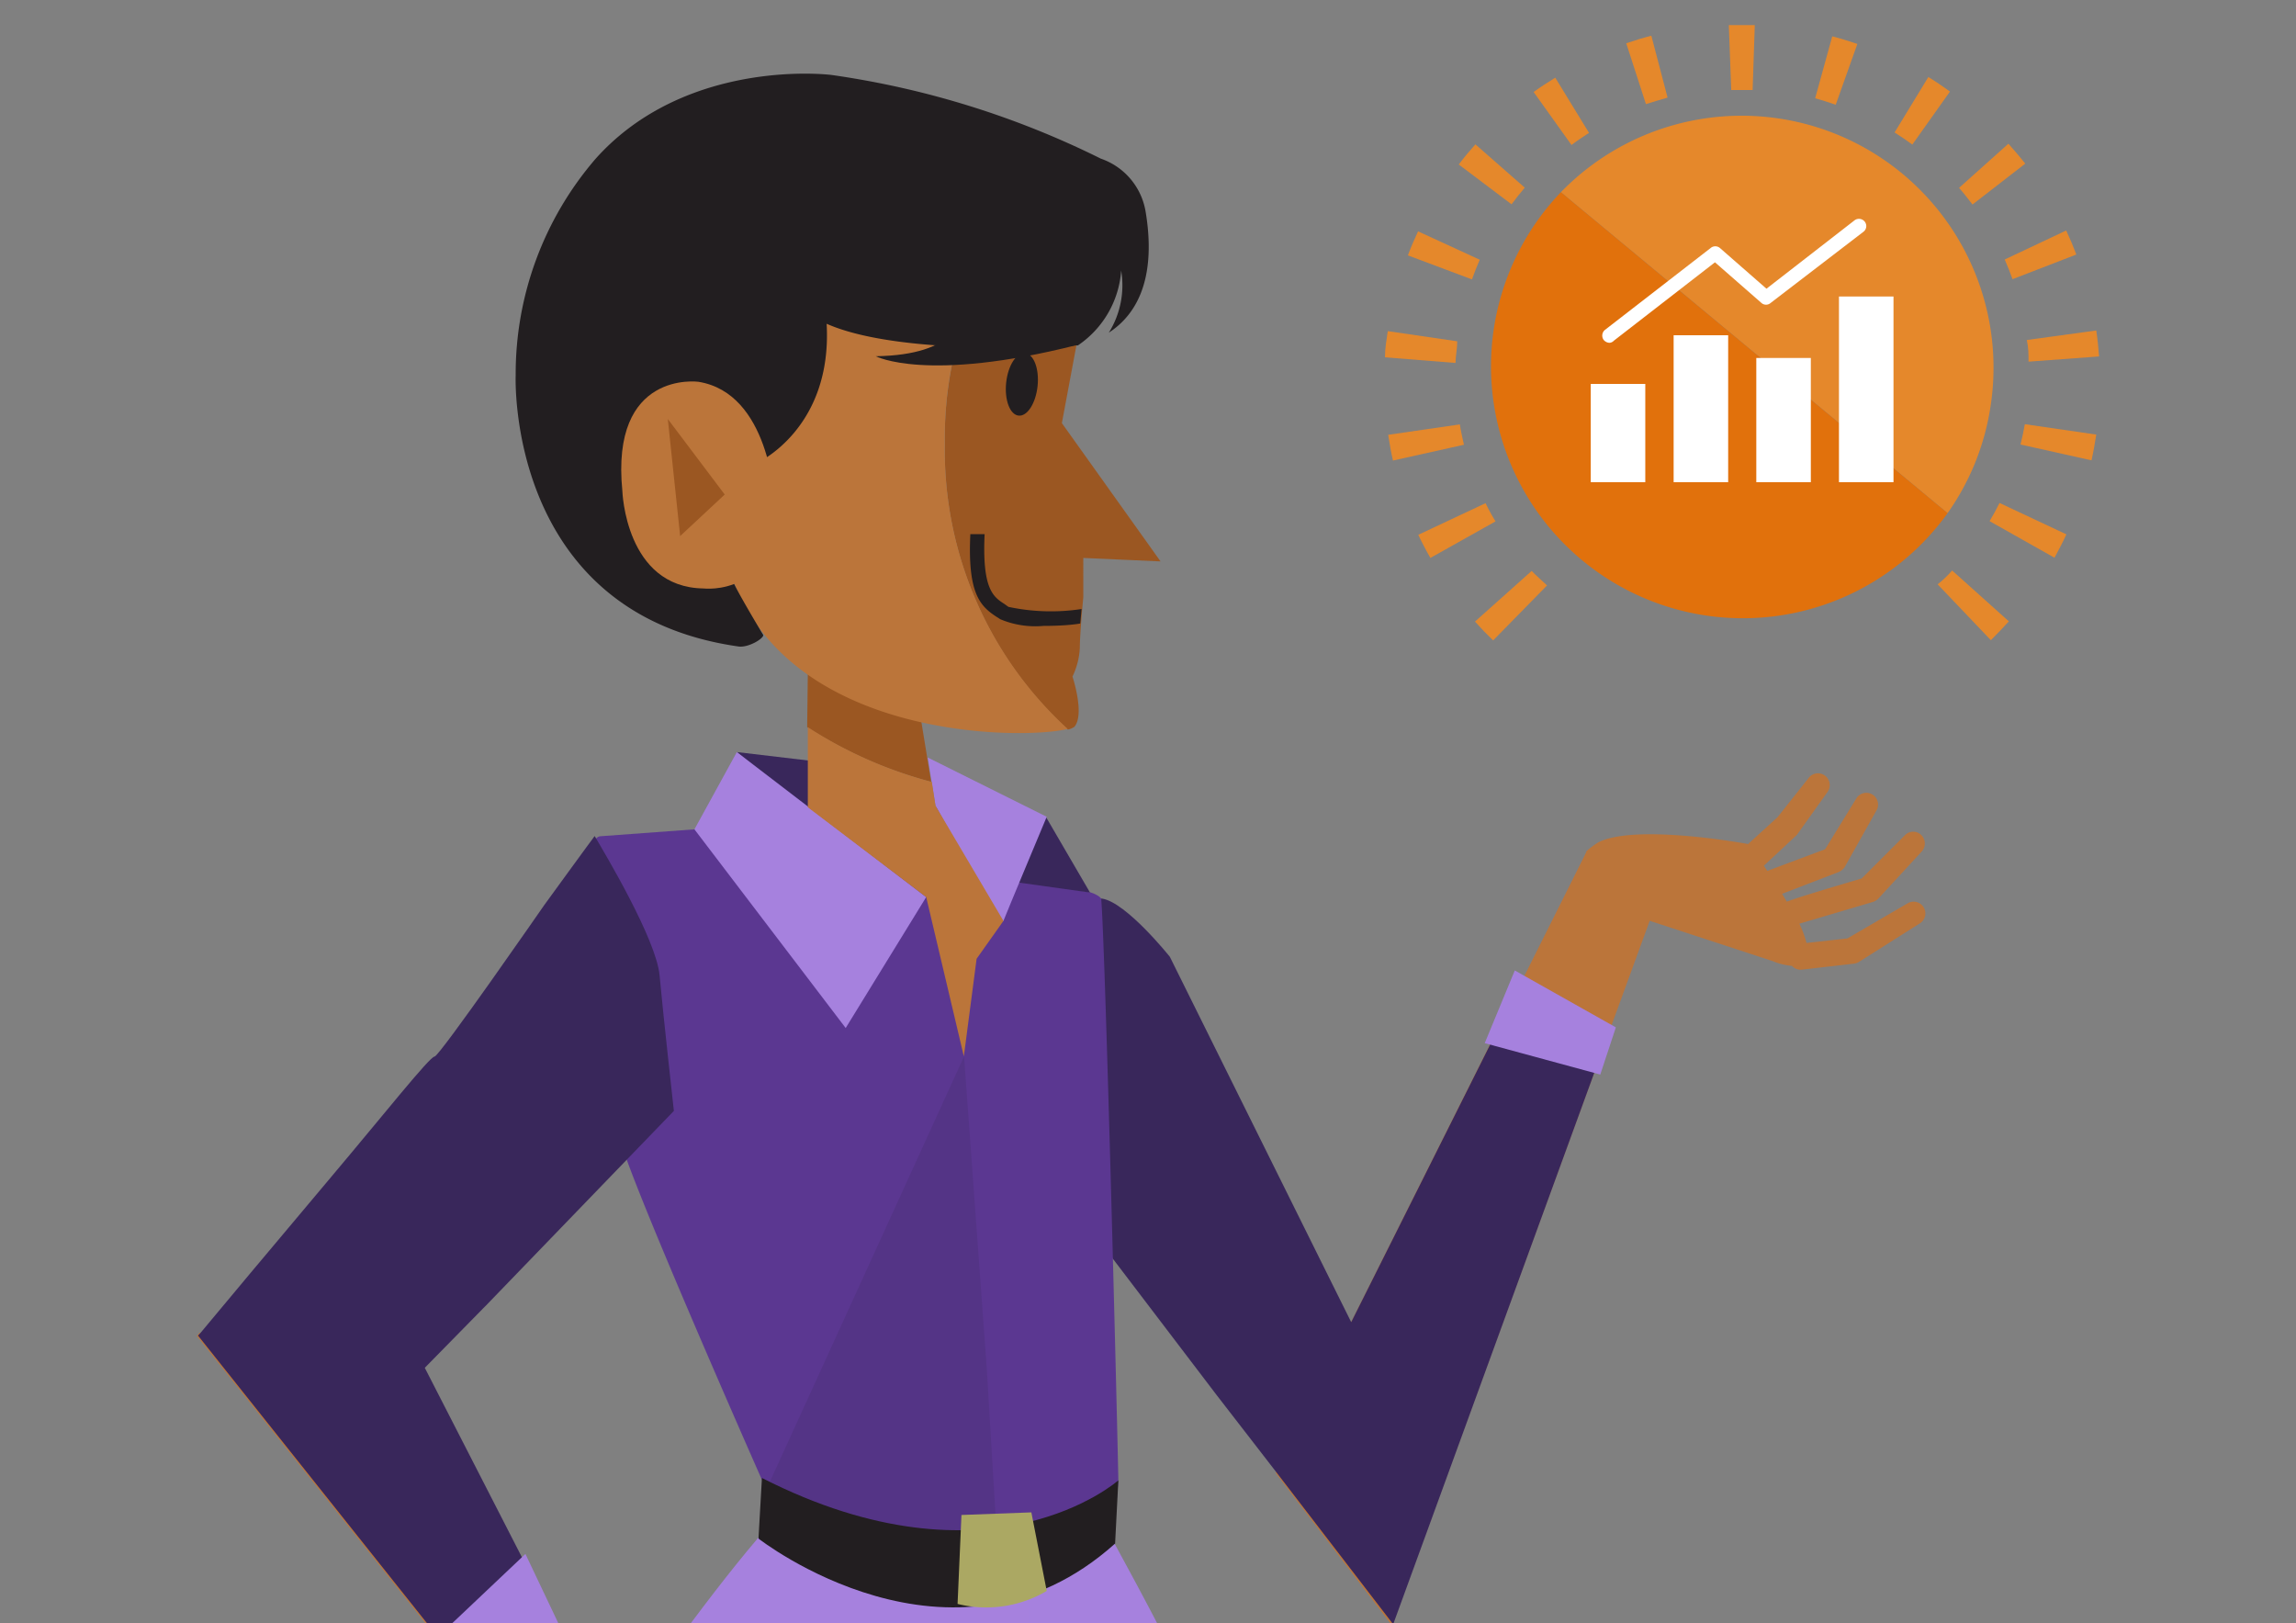 <svg xmlns="http://www.w3.org/2000/svg" xmlns:xlink="http://www.w3.org/1999/xlink" viewBox="0 0 106.1 75"><rect x="0" y="0" width="106.1" height="75" fill="#808080" stroke="none"/><defs><style>.cls-1{fill:none;}.cls-2{isolation:isolate;}.cls-3{clip-path:url(#clip-path);}.cls-4{fill:#bb753a;}.cls-5{clip-path:url(#clip-path-2);}.cls-6{fill:#a681de;}.cls-7{mix-blend-mode:multiply;opacity:0.75;}.cls-8{fill:#39275b;}.cls-9{fill:#5b3791;}.cls-10{fill:#9b5722;}.cls-11{fill:#221e20;}.cls-12{fill:#e5882b;}.cls-13{fill:#e1710c;}.cls-14{fill:#fff;}.cls-15{opacity:0.2;}.cls-16{fill:#aba863;}</style><clipPath id="clip-path"><rect class="cls-1" y="-95" width="106.1" height="75"/></clipPath><clipPath id="clip-path-2"><rect class="cls-1" width="106.1" height="75"/></clipPath></defs><g class="cls-2"><g id="DADOS_INFORMAÇÃO_E_CONHECIMENTO" data-name="DADOS , INFORMAÇÃO E CONHECIMENTO"><g class="cls-3"><path class="cls-4" d="M32-9.93a4.4,4.4,0,0,0-.84.35C29-8.24,26.5-2,26.25-1.41L23.79-.7l-3.13.37a.75.75,0,0,0-.72.77.76.76,0,0,0,.78.73L24,1l.2,0,2.7-.79L27,.49,23.87,2.88l-3.82,0a.75.75,0,0,0-.73.77.76.76,0,0,0,.77.73l4.1.17a.84.84,0,0,0,.48-.16L27.73,2c.09.18.18.36.27.52C27.42,3,26.34,4,24.23,5.84l-3.75.89a.74.74,0,0,0-.57.89.77.77,0,0,0,.89.58l4-.78a.82.82,0,0,0,.37-.19C26.53,6,28,4.72,28.84,4a6.85,6.85,0,0,0,.81,1L28,7.11,24.11,9.2a.76.76,0,0,0-.33,1,.77.77,0,0,0,1,.33l4.15-2a.89.89,0,0,0,.28-.23l2-2.55a.83.83,0,0,0,.15-.69,3.94,3.94,0,0,0,.38-1.21L34.26-6.43C35.14-8.61,33.76-9.55,32-9.93Z"/><path d="M62.81-11.89s-1.51,13-4.52,15.45L56.78,5.07,54.89,69,46.79,68,46-13.21Z"/><path d="M59.42-10.76s0,10.93-4.71,16L51.12,71.4s-5.27,2.07-11.49-2.83L35.48,5.63s-3.58-4.14-3.58-7S34-14.53,34-14.53L46-13.21Z"/><path d="M49.92,68.37s.7,7.47,4.48,8.3l3,.5a6.69,6.69,0,0,1,.7,3.65s-5.19,0-7.29-1c0,0-4.21-2.83-4.63-3.49v1.49l-4.2-.49.42-7.14Z"/><path d="M53.12,65.36s.7,7.47,4.49,8.3l2.94.5a6.66,6.66,0,0,1,.7,3.65s-5.18,0-7.29-1c0,0-4.2-2.82-4.62-3.48v1.49l-4.21-.5.42-7.14Z"/></g><g class="cls-5"><path class="cls-6" d="M50.48,69.47S56.82,80.73,57,83s.33,7.76-.44,10.82-4.26,26-4.26,26l.55,1.1L52,122.26s5.14,9.73,3.72,18l-3.17,14.54.87,8.41s-6.12,2.41-9.07,1.42c0,0,.33-22.95.33-23.28s-.55-13.11-.66-14.53-.87-6.67-.76-8.2S42,86.19,42,86.19L42.5,64l6.78,2.18Z"/><path class="cls-6" d="M47.86,69.47,47.75,76s-.87,8.74-1.42,9.29l-1,.22-3,34.09s-.88,7.55-.88,8.42-2.08,27-2.08,27.32v9.4s-4.26-.11-5.9-1-4.26-2.73-4.26-2.73L31,149.25s-1.09-10.6-.77-13S33,125.65,33,125.65l-1-1.32.66-1.53s-4.7-18.14-5-20.54-2.48-12.1-1.46-19.06c0,0,8.67-13.29,12.17-15.37l6.34-1.75,3.06.33Z"/><g class="cls-7"><path class="cls-6" d="M45.16,85.36l1.07-.27c.13-.4.65-2.29,1.31-9.08V71.83H48V76c-.77,7.91-1.36,9.26-1.38,9.32l0,.09-1,.25-2.34,26.18-.41,0"/></g><path class="cls-4" d="M85.88,44.46l2.83-1.79a.54.54,0,0,0-.56-.93l-2.78,1.62-1.89.21a4.83,4.83,0,0,0-.33-.89l3.38-1a.61.61,0,0,0,.26-.15l2-2.17a.55.55,0,0,0,0-.77.53.53,0,0,0-.76,0l-2,2c-2,.59-3,.9-3.46,1.07-.07-.11-.14-.24-.22-.36l2.6-1a.66.66,0,0,0,.29-.23l1.46-2.6a.54.54,0,1,0-.91-.59l-1.45,2.36-2.67,1L81.51,40,83,38.61a.48.48,0,0,0,.09-.11l1.37-1.92a.54.54,0,0,0-.9-.61l-1.42,1.79L80.78,39c-.47-.09-5.25-.92-6.92-.08a4.44,4.44,0,0,0-.53.39c-.43,1.21-.38,2.42,1.3,2.71l7.29,2.39a3,3,0,0,0,.89.22.54.54,0,0,0,.48.17l2.35-.27A.62.62,0,0,0,85.88,44.46Z"/><polygon class="cls-4" points="64.33 75.11 76.69 41.3 73.33 39.32 58.95 68.06 64.33 75.11"/><path class="cls-8" d="M70.33,45.33,62.44,61.09l-.82-1.65L54.06,44.21s-2-2.51-3.13-2.69-1.11,14.53-1.11,14.53l6.41,8.42L59,68.05h0l5.38,7L74.42,47.52Z"/><path class="cls-9" d="M51.68,68.41S51.54,70,51.54,70A23.46,23.46,0,0,1,47.1,72.2s-.89-1.7-.89-1.7-.55,1.86-.57,1.85c-1.25-.13-7.08-.17-10.18-3.44a.22.22,0,0,1-.05-.08c-.4-.9-6.86-15.52-6.8-16.44v0L27.49,38.94a.28.28,0,0,1,.25-.3l4.35-.32,11-1.07a.23.23,0,0,1,.2.06l4.11,3.37a.31.31,0,0,0,.13.06l2.78.48c.13,0,.57.2.58.33C51.09,44.13,51.64,66.09,51.68,68.41Z"/><polygon class="cls-8" points="48.33 37.74 50.37 41.24 46.15 40.65 48.33 37.74"/><path class="cls-6" d="M43.23,37.23s3.06,5.54,3.14,5.32,2-4.81,2-4.81L42.87,35Z"/><polygon class="cls-8" points="34.05 34.75 40.83 35.55 38.42 38.39 34.05 34.75"/><polygon class="cls-6" points="34.05 34.75 42.8 41.45 39.08 47.5 32.09 38.32 34.05 34.75"/><path class="cls-10" d="M37.33,31.11c0-.22,5,.73,5,.73l.7,4.29a19.78,19.78,0,0,1-5.73-2.53Z"/><path class="cls-10" d="M43.66,20.53A17.48,17.48,0,0,1,49.24,7.45l.24.14s1.49,2.91.91,4.9l-1.32,7.06,4.56,6.39-3.57-.16V27.6s-.16,1.66-.16,2.33a3.41,3.41,0,0,1-.34,1.33s.58,1.74.09,2.32a.77.77,0,0,1-.31.13A17.48,17.48,0,0,1,43.66,20.53Z"/><path class="cls-4" d="M35,6.52,41.87,6l7.37,1.42a17.48,17.48,0,0,0-5.58,13.08,17.48,17.48,0,0,0,5.68,13.18c-2,.51-13.09.57-15.63-7.35L32.13,20l-.33-7.72Z"/><ellipse class="cls-11" cx="47.22" cy="17.76" rx="1.45" ry="0.73" transform="translate(24.67 62.89) rotate(-84.06)"/><path class="cls-11" d="M48.22,28.92a4.17,4.17,0,0,1-2-.31l-.17-.11c-.77-.5-1.34-1.1-1.21-3.82l.66,0c-.12,2.56.41,2.9.92,3.23l.18.13a9.41,9.41,0,0,0,3.38.1l-.06.67C49.57,28.87,49,28.92,48.22,28.92Z"/><path class="cls-11" d="M45.32,15.29l-.6-.28c.94-2,2.05-2,2.18-2a2.09,2.09,0,0,1,2.43,1.61l-.64.17a1.49,1.49,0,0,0-1.75-1.13C46.86,13.68,46.07,13.7,45.32,15.29Z"/><path class="cls-4" d="M43.06,36.13l.17,1.1,3.14,5.32L45.13,44.3l-.59,4.51L42.8,41.45,37.33,37.3V33.6A19.78,19.78,0,0,0,43.06,36.13Z"/><path class="cls-4" d="M28.26,80.09l-2.11,3.06L9.1,61.73l.12-.15,10.37,1.61Z"/><path class="cls-8" d="M22.33,60.45l.12-.12,8.69-9s-.51-4.59-.66-6.26-2.55-5.67-3-6.44c-.07.08-2.33,3.19-2.33,3.19s-4.85,7-5.07,7-2.33,2.66-4.75,5.53h0c-2.61,3.1-5.44,6.48-6.05,7.22h0l-.13.14,12.5,15.7L25.68,75l-6.05-11.8Z"/><polygon class="cls-6" points="68.61 48.2 70 44.84 74.67 47.47 73.95 49.65 68.61 48.2"/><polygon class="cls-6" points="24.28 71.8 25.8 75 21.53 77.56 19.99 75.86 24.28 71.8"/><path class="cls-12" d="M70.87,4.25c.32-.23.66-.45,1-.66l1.56,2.55c-.28.18-.55.36-.81.56Z"/><path class="cls-12" d="M84.67,1.68c.39.1.78.22,1.16.35l-1,2.81c-.31-.11-.63-.21-.95-.3Z"/><path class="cls-12" d="M67.41,7.6c.24-.32.5-.63.77-.93l2.28,2c-.21.25-.42.51-.61.77Z"/><path class="cls-12" d="M75.15,2c.38-.13.77-.25,1.16-.35l.75,2.86c-.32.09-.64.19-1,.3Z"/><path class="cls-12" d="M64,16.51c0-.4.07-.81.13-1.21l3.21.47c0,.32-.07.64-.08,1Z"/><path class="cls-12" d="M65.06,11.8c.14-.38.3-.75.47-1.11L68.38,12c-.13.3-.25.6-.36.91Z"/><path class="cls-12" d="M96.87,15.27c.06.39.1.8.13,1.2l-3.26.24c0-.33,0-.65-.08-1Z"/><path class="cls-12" d="M89.11,3.56c.35.21.68.44,1,.67L88.37,6.68c-.27-.2-.54-.38-.82-.56Z"/><path class="cls-12" d="M80,4.11l-.11-2.95q.6,0,1.2,0l-.1,3H80Z"/><path class="cls-12" d="M95.49,24.69c-.17.37-.36.73-.55,1.08l-3-1.69c.17-.28.32-.56.46-.84Z"/><path class="cls-12" d="M96.87,20.08c-.06.39-.13.79-.22,1.19l-3.28-.73c.08-.31.14-.62.2-.94Z"/><path class="cls-12" d="M92.81,6.64c.27.3.53.61.78.92L91.15,9.45c-.2-.26-.4-.52-.62-.77Z"/><path class="cls-12" d="M95.48,10.65c.17.36.33.74.47,1.11L93,12.9c-.11-.31-.23-.61-.36-.91Z"/><path class="cls-12" d="M66.1,25.78c-.2-.35-.39-.71-.56-1.07l3.11-1.46a8.52,8.52,0,0,0,.46.84Z"/><path class="cls-12" d="M71.49,27.05,69,29.59q-.44-.42-.84-.87l2.62-2.34C71,26.61,71.26,26.83,71.49,27.05Z"/><path class="cls-12" d="M90.21,26.36l2.62,2.35c-.27.3-.55.59-.83.87L89.54,27C89.77,26.82,90,26.6,90.21,26.36Z"/><path class="cls-12" d="M67.65,20.55l-3.28.73c-.09-.39-.16-.79-.22-1.19l3.31-.48C67.51,19.93,67.58,20.24,67.65,20.55Z"/><path class="cls-12" d="M92,18.67A11.64,11.64,0,0,0,72.13,8.88L90,23.71A11.51,11.51,0,0,0,92,18.67Z"/><path class="cls-13" d="M90,23.71,72.13,8.88A11.64,11.64,0,1,0,90,23.71Z"/><rect class="cls-14" x="73.51" y="17.74" width="2.52" height="4.54"/><rect class="cls-14" x="81.16" y="16.54" width="2.52" height="5.74" transform="translate(164.84 38.82) rotate(-180)"/><rect class="cls-14" x="77.34" y="15.49" width="2.52" height="6.79" transform="translate(157.2 37.77) rotate(-180)"/><rect class="cls-14" x="84.98" y="13.7" width="2.52" height="8.58"/><path class="cls-14" d="M74.38,15.84a.37.37,0,0,1-.27-.13.34.34,0,0,1,.06-.47l4.88-3.78a.33.33,0,0,1,.43,0l2.15,1.88,4.07-3.16a.34.34,0,0,1,.47.06.33.33,0,0,1-.06.47L81.82,14a.32.32,0,0,1-.42,0l-2.15-1.88-4.67,3.62A.31.31,0,0,1,74.38,15.84Z"/><path class="cls-11" d="M52.94,9.78a3.13,3.13,0,0,0-2.07-2.45A40.83,40.83,0,0,0,38.4,3.46c-1.61-.17-7.22-.22-10.88,3.88a15.22,15.22,0,0,0-3.69,10s-.46,11,10.29,12.53c.45.07,1.17-.36,1.15-.53,0,0-1.41-2.34-1.45-2.61A44.85,44.85,0,0,1,35,21.38s3.47-1.57,3.2-6.42c3.55,1.57,11.48,1,11.48,1l.13,0a4.56,4.56,0,0,0,2-3.46,4.13,4.13,0,0,1-.57,2.87C53.13,14.14,53.28,11.81,52.94,9.78Z"/><path class="cls-4" d="M35.79,23.16c0-.14-.24-5-3.52-5.52,0,0-4.07-.55-3.51,5.05,0,0,.14,4.45,3.75,4.5C32.51,27.19,36,27.61,35.79,23.16Z"/><polyline class="cls-10" points="30.86 19.36 33.49 22.85 31.43 24.77"/><path class="cls-11" d="M44.35,14.66s-.05,1.74-3.88,1.8c0,0,2.34,1.24,9.3-.52Z"/><g class="cls-15"><polygon class="cls-8" points="44.55 48.81 45.6 63.24 46.15 72.44 35.41 68.83 44.55 48.81"/></g><path class="cls-11" d="M35.21,68.29l-.16,2.8s8.93,7,16.48.23l.15-2.92S45.75,73.66,35.21,68.29Z"/><path class="cls-16" d="M44.43,70l-.18,4.11a5.49,5.49,0,0,0,4.12-.6l-.71-3.63Z"/></g></g></g></svg>